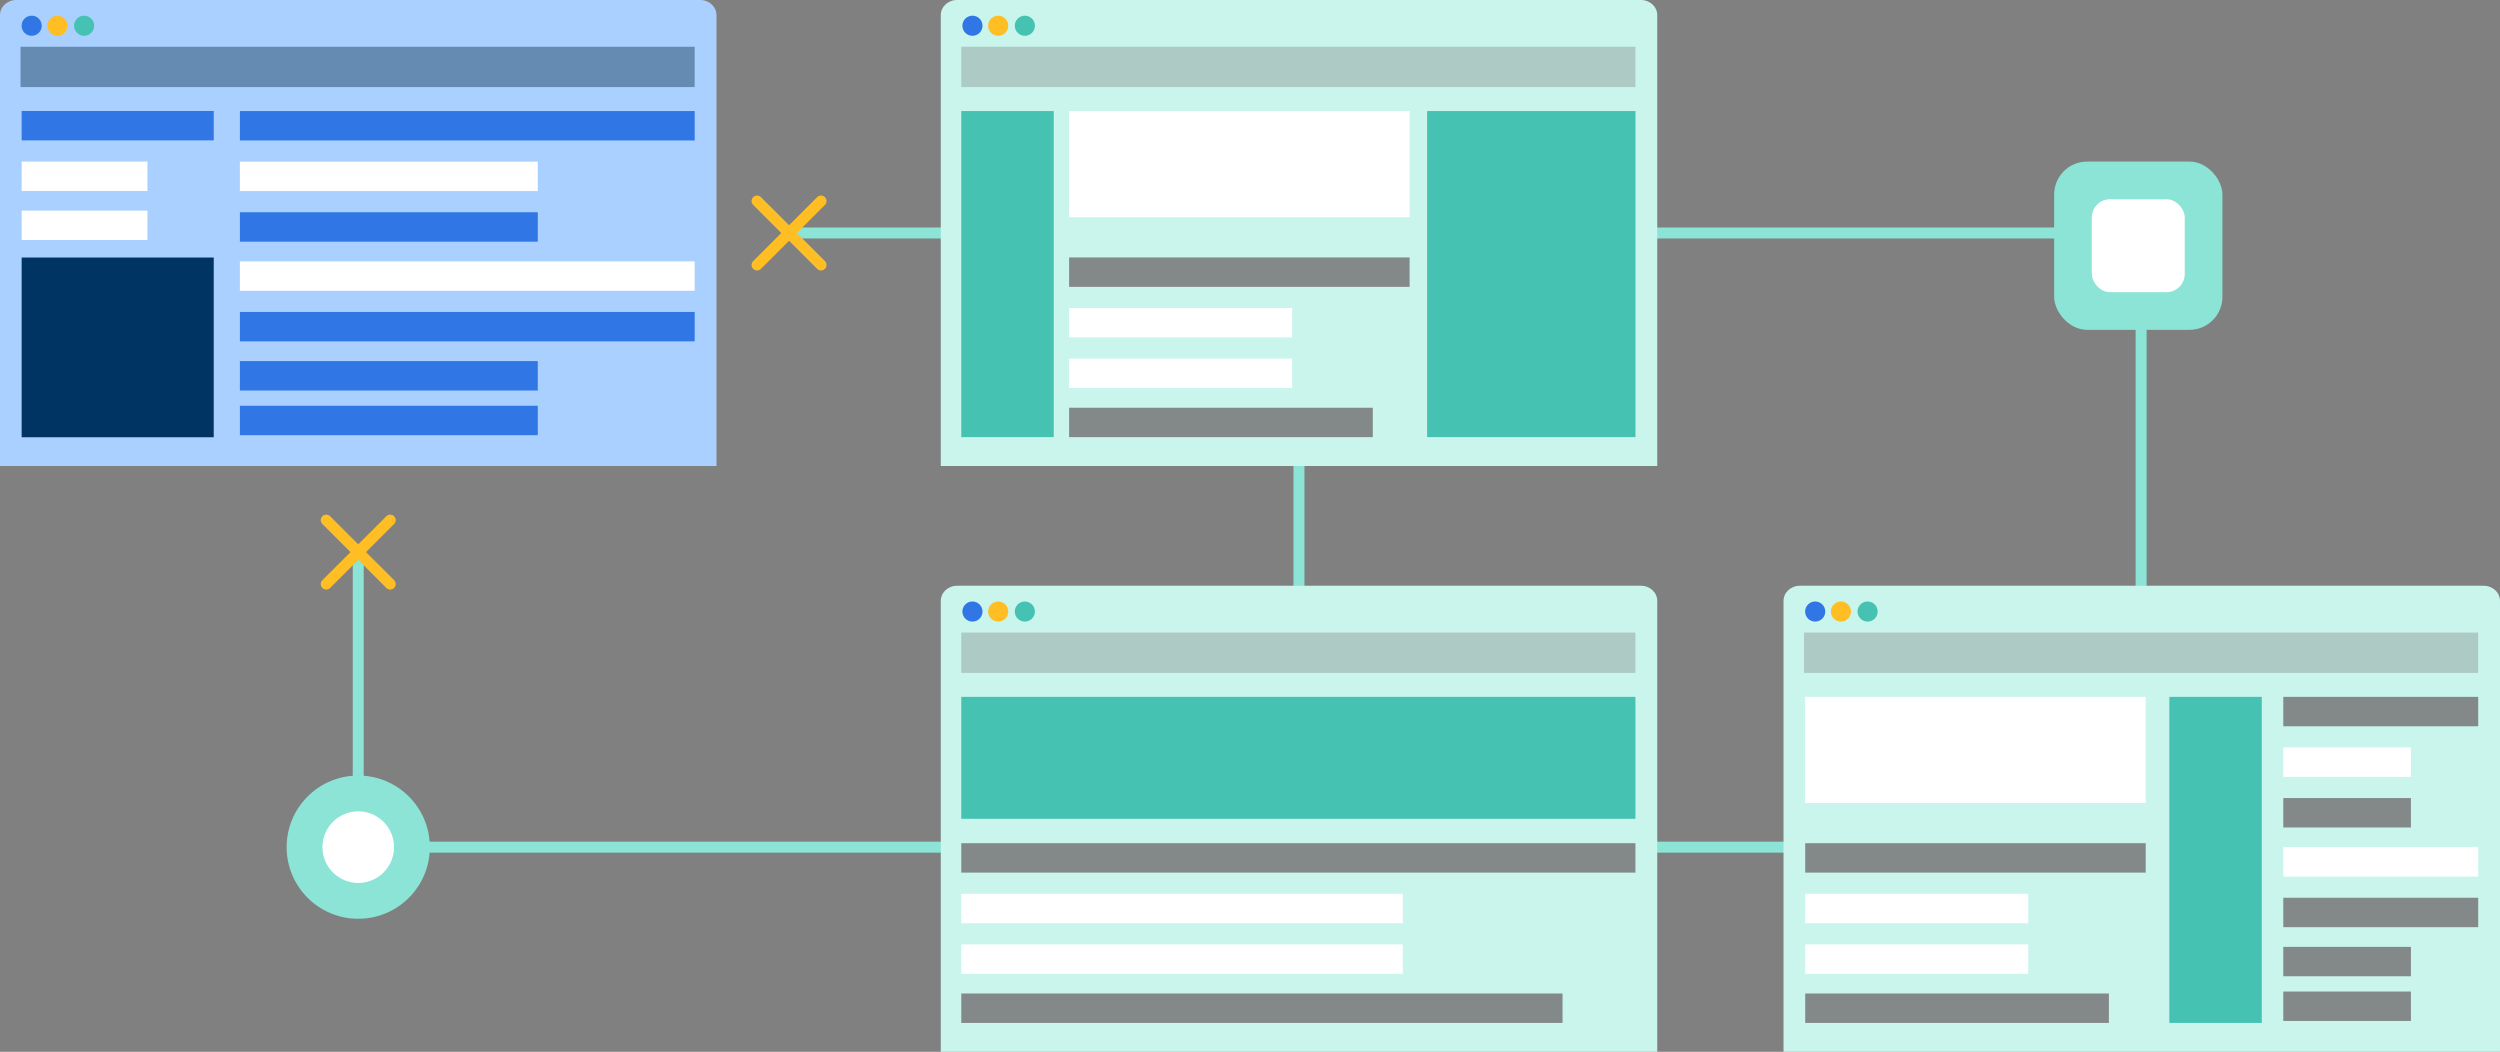 <?xml version="1.0" encoding="UTF-8"?><svg id="Layer_2" xmlns="http://www.w3.org/2000/svg" viewBox="0 0 543.91 228.83"><rect x="0" y="0" width="543.91" height="228.83" fill="#808080" stroke="none"/><defs><style>.cls-1{stroke:#ffbe24;stroke-linecap:round;}.cls-1,.cls-2{fill:none;stroke-miterlimit:10;stroke-width:2.39px;}.cls-3{opacity:.4;}.cls-2{stroke:#8be4d5;}.cls-4{fill:#838988;}.cls-4,.cls-5,.cls-6,.cls-7,.cls-8,.cls-9,.cls-10,.cls-11,.cls-12,.cls-13{stroke-width:0px;}.cls-5{fill:#45c2b1;}.cls-6{fill:#caf5ed;}.cls-7{fill:#aad0ff;}.cls-8{fill:#8be4d5;}.cls-9{fill:#3076e5;}.cls-10{fill:#fff;}.cls-11{fill:#ffbe24;}.cls-12{fill:#003463;}.cls-13{fill:#002442;}</style></defs><g id="Layer_1-2"><line class="cls-2" x1="279.21" y1="50.69" x2="171.67" y2="50.69"/><line class="cls-2" x1="77.94" y1="184.31" x2="77.94" y2="120.12"/><path class="cls-7" d="m155.88,101.38H0V3.3C0,1.47,1.58,0,3.54,0h148.8c1.96,0,3.54,1.47,3.54,3.3v98.09h0Z"/><circle class="cls-9" cx="6.89" cy="5.6" r="2.19"/><circle class="cls-11" cx="12.5" cy="5.6" r="2.19"/><circle class="cls-5" cx="18.3" cy="5.6" r="2.19"/><g class="cls-3"><rect class="cls-13" x="4.47" y="10.17" width="146.67" height="8.78"/></g><rect class="cls-9" x="52.19" y="24.16" width="98.95" height="6.4"/><rect class="cls-10" x="52.19" y="56.86" width="98.95" height="6.4"/><rect class="cls-10" x="52.19" y="35.17" width="64.81" height="6.4"/><rect class="cls-9" x="52.19" y="46.18" width="64.81" height="6.4"/><rect class="cls-9" x="52.19" y="78.56" width="64.81" height="6.4"/><rect class="cls-9" x="52.19" y="88.28" width="64.81" height="6.4"/><rect class="cls-9" x="52.19" y="67.87" width="98.95" height="6.4"/><rect class="cls-9" x="4.71" y="24.14" width="41.79" height="6.4"/><rect class="cls-10" x="4.71" y="35.15" width="27.37" height="6.4"/><rect class="cls-10" x="4.71" y="45.82" width="27.37" height="6.4"/><rect class="cls-12" x="4.71" y="56.03" width="41.79" height="39.1"/><line class="cls-1" x1="84.9" y1="113.16" x2="70.98" y2="127.07"/><line class="cls-1" x1="70.98" y1="113.16" x2="84.9" y2="127.07"/><line class="cls-1" x1="178.63" y1="43.74" x2="164.71" y2="57.65"/><line class="cls-1" x1="164.71" y1="43.74" x2="178.63" y2="57.65"/><line class="cls-2" x1="77.94" y1="184.31" x2="440.88" y2="184.31"/><polyline class="cls-2" points="465.83 142.01 465.83 50.69 282.61 50.69 282.61 154.81"/><path class="cls-6" d="m543.91,228.83h-155.88v-98.09c0-1.83,1.58-3.3,3.54-3.3h148.8c1.96,0,3.54,1.47,3.54,3.3v98.09h0Z"/><circle class="cls-9" cx="394.92" cy="133.05" r="2.19"/><circle class="cls-11" cx="400.52" cy="133.05" r="2.19"/><circle class="cls-5" cx="406.32" cy="133.05" r="2.19"/><g class="cls-3"><rect class="cls-4" x="392.49" y="137.62" width="146.67" height="8.78"/></g><rect class="cls-4" x="392.75" y="183.45" width="74.08" height="6.4"/><rect class="cls-4" x="392.75" y="216.15" width="66.07" height="6.4"/><rect class="cls-10" x="392.75" y="194.46" width="48.52" height="6.4"/><rect class="cls-10" x="392.75" y="205.47" width="48.52" height="6.4"/><rect class="cls-4" x="496.76" y="151.61" width="42.41" height="6.4"/><rect class="cls-10" x="496.76" y="184.31" width="42.41" height="6.4"/><rect class="cls-10" x="496.76" y="162.62" width="27.77" height="6.4"/><rect class="cls-4" x="496.76" y="173.63" width="27.77" height="6.4"/><rect class="cls-4" x="496.76" y="206" width="27.77" height="6.4"/><rect class="cls-4" x="496.76" y="215.72" width="27.77" height="6.4"/><rect class="cls-4" x="496.76" y="195.32" width="42.41" height="6.4"/><rect class="cls-10" x="392.73" y="151.61" width="74.1" height="23.09"/><rect class="cls-5" x="471.97" y="151.61" width="20.11" height="70.94"/><path class="cls-6" d="m360.56,228.83h-155.88v-98.09c0-1.83,1.58-3.3,3.54-3.3h148.8c1.96,0,3.54,1.47,3.54,3.3v98.09h0Z"/><circle class="cls-9" cx="211.57" cy="133.05" r="2.19"/><circle class="cls-11" cx="217.17" cy="133.05" r="2.19"/><circle class="cls-5" cx="222.97" cy="133.05" r="2.19"/><g class="cls-3"><rect class="cls-4" x="209.14" y="137.62" width="146.67" height="8.78"/></g><rect class="cls-5" x="209.14" y="151.61" width="146.67" height="26.53"/><rect class="cls-4" x="209.14" y="183.45" width="146.67" height="6.4"/><rect class="cls-4" x="209.14" y="216.15" width="130.81" height="6.4"/><rect class="cls-10" x="209.14" y="194.46" width="96.06" height="6.4"/><rect class="cls-10" x="209.14" y="205.47" width="96.06" height="6.4"/><path class="cls-6" d="m360.56,101.38h-155.88V3.3c0-1.83,1.58-3.3,3.54-3.3h148.8c1.96,0,3.54,1.47,3.54,3.3v98.09h0Z"/><circle class="cls-9" cx="211.57" cy="5.6" r="2.19"/><circle class="cls-11" cx="217.17" cy="5.6" r="2.19"/><circle class="cls-5" cx="222.97" cy="5.6" r="2.19"/><g class="cls-3"><rect class="cls-4" x="209.14" y="10.17" width="146.67" height="8.78"/></g><rect class="cls-5" x="310.49" y="24.16" width="45.33" height="70.94"/><rect class="cls-5" x="209.14" y="24.16" width="20.11" height="70.94"/><rect class="cls-4" x="232.6" y="56.01" width="74.08" height="6.4"/><rect class="cls-4" x="232.6" y="88.71" width="66.07" height="6.4"/><rect class="cls-10" x="232.6" y="67.01" width="48.52" height="6.4"/><rect class="cls-10" x="232.6" y="78.02" width="48.52" height="6.4"/><rect class="cls-10" x="232.59" y="24.16" width="74.1" height="23.09"/><rect class="cls-8" x="446.91" y="35.15" width="36.61" height="36.61" rx="7.17" ry="7.17"/><rect class="cls-10" x="455.1" y="43.35" width="20.22" height="20.22" rx="3.96" ry="3.96"/><circle class="cls-8" cx="77.94" cy="184.31" r="15.58"/><circle class="cls-10" cx="77.94" cy="184.31" r="7.79"/></g></svg>